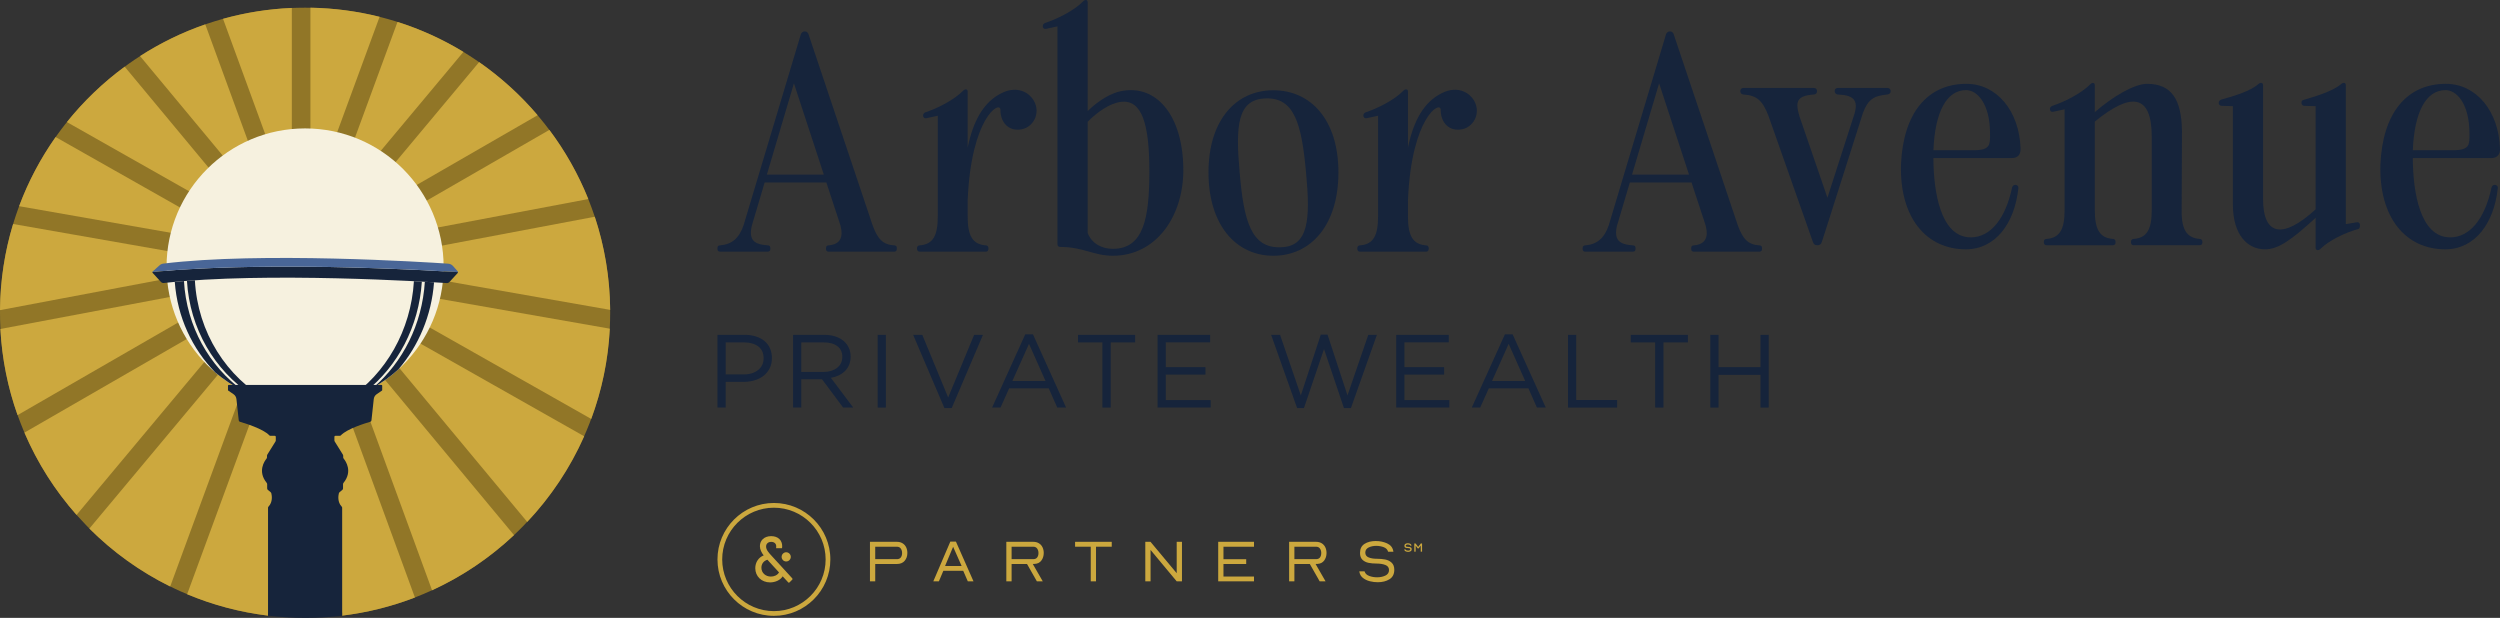 <svg class="attachment-medium size-medium wp-post-image style-svg replaced-svg svg-replaced-11" viewBox="0 0 4416.765 1091.625" id="Layer_2" xmlns="http://www.w3.org/2000/svg"><rect x="0" y="0" width="4416.765" height="1091.625" fill="#333333" stroke="none"/><g id="Components"><g id="_22f343df-bbd4-41e9-96a3-f9b430bb9ac5_1"><path style="fill:#917627;" d="m539,13.579C241.326,13.579.015,254.891.015,552.564.015,828.07,206.735,1055.267,473.524,1087.581v-17.518h130.978v17.516c266.777-32.325,473.483-259.516,473.483-535.014,0-297.673-241.312-538.985-538.985-538.985Z"></path><path style="fill:#16243b;" d="m1363.733,632.478c0-6.368-1.138-12.08-3.408-17.149-2.255-5.083-5.495-9.364-9.72-12.848-4.211-3.498-9.287-6.187-15.222-8.072-5.942-1.899-12.527-2.849-19.747-2.849h-48.069v128.481h14.496v-45.332h31.199c6.85,0,13.33-.88,19.44-2.653,6.124-1.788,11.479-4.448,16.06-7.988,4.595-3.554,8.24-7.96,10.921-13.211,2.695-5.265,4.05-11.396,4.05-18.378Zm-14.664.559c0,4.287-.831,8.17-2.486,11.647-1.662,3.484-4.05,6.48-7.178,8.994-3.114,2.514-6.843,4.455-11.2,5.81-4.343,1.341-9.133,2.011-14.384,2.011h-31.757v-56.56h32.483c10.404,0,18.756,2.36,25.054,7.066,6.312,4.713,9.469,11.724,9.469,21.032Z"></path><path style="fill:#16243b;" d="m1507.399,720.041l-39.466-52.51c5.007-.852,9.65-2.318,13.937-4.385,4.28-2.081,7.988-4.678,11.116-7.793,3.128-3.128,5.544-6.801,7.262-11.033,1.711-4.224,2.57-9.029,2.57-14.412,0-5.754-1.11-10.984-3.324-15.697-2.2-4.706-5.321-8.742-9.357-12.094-4.043-3.366-8.91-5.963-14.608-7.793-5.684-1.843-12.066-2.765-19.16-2.765h-55.247v128.481h14.496v-49.94h36.701l37.26,49.94h17.82Zm-19.272-89.574c0,4.155-.831,7.89-2.486,11.2-1.662,3.296-3.959,6.082-6.899,8.351-2.926,2.255-6.41,3.994-10.446,5.223-4.043,1.229-8.449,1.843-13.211,1.843h-39.466v-52.147h39.634c10.404,0,18.49,2.235,24.244,6.703,5.754,4.469,8.631,10.746,8.631,18.825Z"></path><path style="fill:#16243b;" d="m1550.595,591.56v128.481h14.496v-128.481h-14.496Z"></path><path style="fill:#16243b;" d="m1675.112,702.249l-45.695-110.689h-16.172l55.247,129.403h12.876l55.247-129.403h-15.613l-45.89,110.689Z"></path><path style="fill:#16243b;" d="m1824.911,590.638h-13.574l-58.571,129.403h14.887l15.222-33.964h69.939l15.055,33.964h15.613l-58.571-129.403Zm22.205,82.424h-58.543l29.355-65.553,29.188,65.553Z"></path><path style="fill:#16243b;" d="m1962.314,604.939h43.153v-13.379h-100.97v13.379h43.125v115.103h14.692v-115.103Z"></path><path style="fill:#16243b;" d="m2137.954,591.56h-92.87v128.481h93.791v-13.211h-79.295v-44.968h70.106v-13.239h-70.106v-43.851h78.374v-13.211Z"></path><path style="fill:#16243b;" d="m2298.192,698.562l-36.701-107.003h-15.781l45.89,129.403h12.094l35.444-104.265,35.249,104.265h12.29l45.89-129.403h-15.222l-36.729,107.003-35.249-107.394h-11.926l-35.249,107.394Z"></path><path style="fill:#16243b;" d="m2559.583,591.56h-92.87v128.481h93.791v-13.211h-79.295v-44.968h70.106v-13.239h-70.106v-43.851h78.374v-13.211Z"></path><path style="fill:#16243b;" d="m2672.343,590.638h-13.574l-58.571,129.403h14.887l15.222-33.964h69.939l15.055,33.964h15.613l-58.571-129.403Zm22.205,82.424h-58.543l29.355-65.553,29.188,65.553Z"></path><path style="fill:#16243b;" d="m2770.201,720.041h86.809v-13.407h-72.313v-115.075h-14.496v128.481Z"></path><path style="fill:#16243b;" d="m2938.85,604.939h43.153v-13.379h-100.97v13.379h43.125v115.103h14.692v-115.103Z"></path><path style="fill:#16243b;" d="m3110.273,662.225v57.817h14.496v-128.481h-14.496v57.062h-74.156v-57.062h-14.496v128.481h14.496v-57.817h74.156Z"></path><path style="fill:#16243b;" d="m1463.787,444.611h116.173c2.784,0,4.445-1.669,4.445-4.445v-2.222c0-2.784-1.66-4.453-4.445-4.453-20.009-1.107-29.46-11.111-38.35-35.574l-113.398-337.962c-1.115-2.784-3.338-4.445-6.114-4.445h-.562c-3.329,0-5.56,2.222-6.667,4.998l-101.171,337.409c-7.782,22.794-20.563,33.905-41.688,35.574-2.776,0-4.445,1.669-4.445,4.453v2.222c0,2.776,1.669,4.445,4.445,4.445h84.49c2.784,0,4.445-1.669,4.445-4.445v-2.222c0-2.784-1.66-4.453-4.445-4.453-24.454-1.669-33.905-9.443-28.345-34.459l22.785-76.708h108.953l25.016,76.146c5.551,21.687-1.115,33.352-21.125,35.021-2.784,0-4.445,1.669-4.445,4.453v2.222c0,2.776,1.66,4.445,4.445,4.445Zm-108.953-136.183l47.81-161.207,52.808,161.207h-100.617Z"></path><path style="fill:#16243b;" d="m1656.787,382.352c0,33.914-8.336,49.47-32.236,51.139-2.776,0-4.445,2.222-4.445,5.007v1.107c0,2.784,1.669,5.007,4.445,5.007h117.289c2.776,0,4.445-2.222,4.445-5.007v-1.107c0-2.784-1.669-5.007-4.445-5.007-23.901-1.669-32.245-17.225-32.245-51.139v-28.345c6.114-147.865,57.814-176.763,57.814-160.092,0,23.347,15.565,38.912,37.796,34.467,22.794-4.453,35.574-33.352,17.787-55.592-10.558-12.78-30.014-20.009-53.361-8.336-31.683,15.565-50.032,48.363-60.037,96.164v-98.94c0-4.453-4.445-5.007-7.782-1.669-16.672,17.234-47.801,32.236-66.704,38.35-6.667,2.231-4.998,11.674,1.115,10.567l20.563-4.445v177.87Z"></path><path style="fill:#16243b;" d="m1966.085,451.84c77.261,0,124.509-70.595,124.509-151.194,0-95.057-46.685-152.863-110.613-139.529-16.68,3.338-38.358,15.565-58.368,35.021V3.809c0-4.445-4.445-4.998-7.782-1.669-16.672,17.234-48.354,32.245-67.257,38.358-6.667,2.222-5.007,11.674,1.115,10.558l20.563-4.445v384.656c0,3.338,1.669,5.007,5.007,5.007,40.572,0,58.921,15.565,92.826,15.565Zm-44.472-40.027v-196.773c17.234-17.234,38.358-32.236,58.368-35.021,38.35-4.998,50.585,41.134,50.585,122.849,0,82.268-10.005,136.736-64.481,136.736-18.34,0-36.69-8.336-44.472-27.792Z"></path><path style="fill:#16243b;" d="m2249.559,451.84c66.704,0,115.058-54.477,115.058-147.303,0-92.273-48.354-145.081-115.058-145.081-66.15,0-114.513,52.808-114.513,145.081,0,92.826,48.363,147.303,114.513,147.303Zm-59.483-147.303c-7.22-81.715-4.445-128.962,45.587-130.631,51.139-2.222,63.919,45.025,71.701,130.631,7.782,82.268,5.007,131.176-44.463,132.291-52.808,2.222-65.597-47.248-72.826-132.291Z"></path><path style="fill:#16243b;" d="m2434.638,382.352c0,33.914-8.336,49.47-32.236,51.139-2.776,0-4.445,2.222-4.445,5.007v1.107c0,2.784,1.669,5.007,4.445,5.007h117.289c2.776,0,4.445-2.222,4.445-5.007v-1.107c0-2.784-1.669-5.007-4.445-5.007-23.901-1.669-32.245-17.225-32.245-51.139v-28.345c6.114-147.865,57.814-176.763,57.814-160.092,0,23.347,15.565,38.912,37.796,34.467,22.794-4.453,35.574-33.352,17.787-55.592-10.558-12.78-30.014-20.009-53.361-8.336-31.683,15.565-50.032,48.363-60.037,96.164v-98.94c0-4.453-4.445-5.007-7.782-1.669-16.672,17.234-47.801,32.236-66.704,38.35-6.667,2.231-4.998,11.674,1.115,10.567l20.563-4.445v177.87Z"></path><path style="fill:#16243b;" d="m2992.312,444.611h116.173c2.784,0,4.445-1.669,4.445-4.445v-2.222c0-2.784-1.66-4.453-4.445-4.453-20.009-1.107-29.46-11.111-38.35-35.574l-113.398-337.962c-1.115-2.784-3.338-4.445-6.114-4.445h-.562c-3.329,0-5.56,2.222-6.667,4.998l-101.171,337.409c-7.782,22.794-20.563,33.905-41.688,35.574-2.776,0-4.445,1.669-4.445,4.453v2.222c0,2.776,1.669,4.445,4.445,4.445h84.49c2.784,0,4.445-1.669,4.445-4.445v-2.222c0-2.784-1.66-4.453-4.445-4.453-24.454-1.669-33.905-9.443-28.345-34.459l22.785-76.708h108.953l25.016,76.146c5.551,21.687-1.115,33.352-21.125,35.021-2.784,0-4.445,1.669-4.445,4.453v2.222c0,2.776,1.66,4.445,4.445,4.445Zm-108.953-136.183l47.81-161.207,52.808,161.207h-100.617Z"></path><path style="fill:#16243b;" d="m3210.185,433.256h1.115c3.891,0,6.114-2.222,7.22-5.56l6.676-20.563,66.141-207.893c8.898-23.347,18.902-30.023,42.803-32.245,3.891-.553,6.114-2.222,6.114-6.114,0-3.338-2.222-5.56-6.114-5.56h-86.713c-3.891,0-6.114,2.222-6.114,5.56s2.222,6.114,6.114,6.114c28.345,1.115,35.021,11.12,29.46,32.245l-48.363,150.078-49.47-143.965c-7.782-26.131-4.445-36.136,25.016-38.358,3.891,0,6.114-2.222,6.114-6.114,0-3.338-2.222-5.56-6.114-5.56h-123.402c-3.891,0-6.114,2.222-6.114,5.56s2.222,6.114,6.114,6.114c23.901,1.669,33.905,11.674,43.91,38.358l78.377,222.342c1.115,3.338,3.338,5.56,7.229,5.56Z"></path><path style="fill:#16243b;" d="m3473.022,440.485c52.245,0,86.159-45.587,92.826-107.838.553-3.891-2.222-6.114-5.56-6.114-2.776,0-4.998,2.222-5.56,4.998-11.674,55.03-38.35,87.828-72.817,87.828-54.477,0-65.588-82.822-66.141-137.298v-2.776h138.405c10.558,0,16.118-6.122,15.565-17.234-2.222-66.15-42.25-113.951-95.611-113.951-69.479,0-111.729,52.245-115.62,142.296-2.776,94.495,45.025,150.087,114.513,150.087Zm-57.252-175.103c2.776-67.81,23.338-106.169,57.806-106.169,18.902,0,42.25,22.794,42.25,77.27,0,18.34,1.107,28.898-28.354,28.898h-71.701Z"></path><path style="fill:#16243b;" d="m3615.293,433.256h117.842c2.776,0,4.445-2.222,4.445-5.007v-1.107c0-2.784-1.669-5.007-4.445-5.007-23.901-1.669-32.236-17.225-32.236-51.139v-156.192c63.919-52.254,100.609-48.916,100.609,26.676v129.516c0,33.914-8.336,49.47-32.245,51.139-2.776,0-4.445,2.222-4.445,5.007v1.107c0,2.784,1.669,5.007,4.445,5.007h117.289c2.784,0,4.445-2.222,4.445-5.007v-1.107c0-2.784-1.66-5.007-4.445-5.007-22.232-1.669-31.13-15.003-32.236-43.91l.553-144.527v-1.669c-.553-57.806-19.456-83.375-60.59-83.928-23.901-.562-63.366,23.901-93.38,50.023v-47.801c0-4.453-4.453-5.007-7.782-1.669-16.68,17.234-48.363,32.236-67.266,38.35-6.667,2.231-4.998,11.674,1.115,10.567l20.563-4.445v177.87c0,33.914-8.336,49.47-32.236,51.139-2.776,0-4.445,2.222-4.445,5.007v1.107c0,2.784,1.669,5.007,4.445,5.007Z"></path><path style="fill:#16243b;" d="m4001.518,440.485c23.347,0,45.579-15.565,89.488-55.592v52.808c0,4.453,4.453,6.114,8.898,1.669,14.449-14.449,44.472-28.907,65.588-34.459,2.784-.562,3.891-2.784,3.891-7.229,0-3.338-2.222-5.56-5.56-5.007l-19.447,3.338v-245.689c0-4.453-4.453-5.007-7.782-2.222-15.565,13.896-50.585,23.347-66.704,28.345-2.784.553-3.891,2.222-3.891,5.007v.553c0,2.776,2.222,4.998,4.998,4.998l20.009.562v182.323c-58.359,53.361-92.826,46.132-92.826-18.349v-201.217c0-4.453-4.445-5.007-7.782-2.222-15.011,13.896-50.023,23.347-66.15,27.792-2.776,1.107-4.445,3.329-4.445,6.114,0,2.776,2.222,4.998,5.56,4.998l19.456.562v173.425c0,55.03,26.676,79.493,56.699,79.493Z"></path><path style="fill:#16243b;" d="m4320.01,440.485c52.245,0,86.159-45.587,92.826-107.838.553-3.891-2.222-6.114-5.56-6.114-2.776,0-4.998,2.222-5.56,4.998-11.674,55.03-38.35,87.828-72.817,87.828-54.477,0-65.588-82.822-66.141-137.298v-2.776h138.405c10.558,0,16.118-6.122,15.565-17.234-2.222-66.15-42.25-113.951-95.611-113.951-69.479,0-111.729,52.245-115.62,142.296-2.776,94.495,45.025,150.087,114.513,150.087Zm-57.252-175.103c2.776-67.81,23.338-106.169,57.806-106.169,18.902,0,42.25,22.794,42.25,77.27,0,18.34,1.107,28.898-28.354,28.898h-71.701Z"></path><path style="fill:#cca83e;" d="m604.501,1082.392v5.249c44.764-5.421,87.837-16.32,128.527-32.025l-184.613-504.728v531.504h56.086Z"></path><path style="fill:#cca83e;" d="m473.524,1082.392h42.064v-535.751l-184.966,503.213c44.871,18.825,92.829,31.739,142.902,37.797v-5.259Z"></path><path style="fill:#cca83e;" d="m455.364,526.582L43.141,764.306c22.861,53.467,54.126,102.473,92.119,145.392l320.103-383.116Z"></path><path style="fill:#cca83e;" d="m438.181,498.596L.7,581.206c2.782,53.131,13.28,104.212,30.356,152.174l407.125-234.784Z"></path><path style="fill:#cca83e;" d="m439.857,435.514L98.272,242.128c-26.442,37.471-48.216,78.466-64.5,122.139l406.084,71.247Z"></path><path style="fill:#cca83e;" d="m428.959,466.93L23.145,395.731C8.503,443.952.446,495.031,0,547.93l428.959-81Z"></path><path style="fill:#cca83e;" d="m515.587,14.04c-41.937,1.793-82.633,8.365-121.555,19.208l121.555,332.328V14.04Z"></path><path style="fill:#cca83e;" d="m489.856,390.79L362.66,43.041c-40.863,14.14-79.502,33.039-115.237,56.065l242.433,291.685Z"></path><path style="fill:#cca83e;" d="m548.415,362.179L670.617,29.716c-39.207-9.839-80.116-15.373-122.203-16.094v348.557Z"></path><path style="fill:#cca83e;" d="m464.659,411.832L220.286,117.814c-38.169,28.029-72.505,60.959-102.092,97.869l346.465,196.149Z"></path><path style="fill:#cca83e;" d="m702.288,38.707l-126.232,343.425,242.682-290.454c-36.23-22.037-75.273-39.897-116.45-52.97Z"></path><path style="fill:#cca83e;" d="m585.832,557.621l177.483,485.233c53.568-24.548,102.408-57.617,144.805-97.471l-322.288-387.762Z"></path><path style="fill:#cca83e;" d="m480.009,548.284l-322.112,385.52c41.46,41.445,89.657,76.138,142.78,102.368l179.332-487.887Z"></path><path style="fill:#cca83e;" d="m621.717,500.749l422.799,239.365c18.579-50.058,29.953-103.616,32.822-159.427l-455.621-79.938Z"></path><path style="fill:#cca83e;" d="m612.158,465.744l465.841,81.731c-.532-57.447-10.039-112.744-27.205-164.559l-438.636,82.828Z"></path><path style="fill:#cca83e;" d="m599.025,405.839l350.771-202.286c-30.227-35.543-64.98-67.106-103.375-93.812l-247.397,296.097Z"></path><path style="fill:#cca83e;" d="m622.017,430.475l417.334-78.805c-17.634-43.877-40.849-84.908-68.804-122.188l-348.53,200.993Z"></path><path style="fill:#cca83e;" d="m604.501,528.726l326.942,393.361c41.534-44.093,75.711-95.181,100.592-151.316l-427.534-242.046Z"></path><circle style="fill:#f6f1df;" r="244.766" cy="471.63" cx="539.015"></circle><path style="fill:#16243b;" d="m325.025,496.587c-5.49.442-10.903.916-16.249,1.416,4.527,62.311,30.967,118.309,71.389,159.832,14.963,12.777,31.483,23.779,49.238,32.688-59.608-43.355-99.82-113.643-104.378-193.935Z"></path><path style="fill:#16243b;" d="m344.309,495.169c-4.716.317-9.384.654-14.013,1.009,4.941,84.59,48.946,158.095,113.343,200.939,9.93,4.205,20.201,7.758,30.749,10.638-73.789-40.922-125.195-120.24-130.08-212.587Z"></path><path style="fill:#16243b;" d="m269.679,480.669c16.109-1.843,193.615-20.714,538.815.052.59.035.882.741.482,1.176l-14.847,16.196c-1.29,1.407-3.138,2.154-5.043,2.027-32.36-2.15-319.201-20.283-499.565-.155-1.995.223-3.963-.517-5.319-1.997l-14.899-16.254c-.347-.378-.133-.988.377-1.046Z"></path><path style="fill:#16243b;" d="m731.261,496.788c-5.214,87.562-49.962,163.492-115.225,207.229,10.401-3.445,20.492-7.567,30.222-12.317,56.135-44.662,93.942-114.552,99.028-194.176-4.412-.238-9.098-.484-14.025-.735Z"></path><path style="fill:#16243b;" d="m659.777,684.567c15.903-9.039,30.698-19.801,44.122-32.043,35.426-41.296,58.481-94.751,62.942-153.785-4.82-.284-10.257-.595-16.269-.927-4.668,75.432-39.085,142.122-90.795,186.756Z"></path><path style="fill:#496697;" d="m808.98,479.695l-8.68-9.764c-2.144-2.412-5.137-3.884-8.356-4.102-41.524-2.815-331.003-21.238-503.377-.131-2.503.306-4.84,1.383-6.714,3.07l-12.916,11.625c-.144.13-.047.369.145.346,11.624-1.359,189.23-21.082,539.392-.018.55.033.872-.614.506-1.026Z"></path><path style="fill:#16243b;" d="m604.507,896.982c0-.706-.298-1.372-.786-1.882-7.739-8.093-6.072-19.227-5.123-23.278.228-.973.763-1.837,1.534-2.473l4.681-3.867c.771-.637,1.218-1.586,1.218-2.586v-7.464c0-.855.314-1.681.854-2.344,16.508-20.294,3.919-38.384.33-42.782-.571-.7-.879-1.563-.879-2.466v-2.463c0-.831-.233-1.645-.671-2.35l-14.261-22.929c-.404-.649-.618-1.399-.618-2.164v-6.186c0-.989.802-1.791,1.791-1.791h7.803c.686,0,1.321-.299,1.79-.8,10.935-11.664,43.794-21.63,51.994-23.982,1.133-.325,1.954-1.306,2.081-2.477l4.074-37.663c.377-3.483,2.261-6.627,5.155-8.602l9.255-6.314c.322-.22.514-.584.514-.973v-7.873c0-.65-.527-1.178-1.178-1.178h-270.1c-.65,0-1.178.527-1.178,1.178v7.873c0,.389.192.754.514.973l9.255,6.314c2.894,1.975,4.778,5.118,5.155,8.602l4.073,37.663c.127,1.172.948,2.152,2.081,2.477,8.2,2.352,41.059,12.318,51.994,23.982.469.5,1.104.8,1.79.8h7.803c.989,0,1.791.802,1.791,1.791v6.186c0,.765-.214,1.514-.618,2.164l-14.261,22.929c-.439.705-.671,1.52-.671,2.35v2.463c0,.903-.308,1.766-.879,2.466-3.589,4.399-16.178,22.488.33,42.782.54.663.854,1.489.854,2.344v7.464c0,1.001.447,1.949,1.218,2.586l4.681,3.867c.771.637,1.306,1.5,1.534,2.473.95,4.051,2.617,15.185-5.122,23.278-.488.51-.786,1.176-.786,1.882v190.621c21.695,2.649,43.784,4.022,66.195,4.022,21.927,0,43.545-1.315,64.788-3.853v-190.791Z"></path><path style="fill:#cca83e;" d="m1367.279,888.608c-54.98,0-99.712,44.732-99.712,99.712s44.732,99.712,99.712,99.712,99.712-44.732,99.712-99.712-44.732-99.712-99.712-99.712Zm91.367,99.712c0,50.374-40.976,91.367-91.367,91.367s-91.367-40.993-91.367-91.367,40.993-91.367,91.367-91.367,91.367,40.976,91.367,91.367Z"></path><path style="fill:#cca83e;" d="m1334.342,1003.854c0-10.316,5.778-19.103,14.854-22.638-3.824-5.014-6.662-10.367-6.662-16.451,0-9.721,7.427-17.556,19.867-17.556s19.511,7.427,19.511,17.794c0,.884,0,1.768-.289,3.484h-10.435c.17-1.53.17-2.481.17-3.365,0-4.946-3.824-7.784-8.838-7.784-5.489,0-9.075,3.297-9.075,8.243,0,6.067,5.065,11.251,10.248,16.91l35.945,39.191c.765.833.765,1.649-.051,2.481l-4.589,4.606c-.833.833-1.768.884-2.532,0l-9.721-10.554c-3.943,6.475-12.848,10.724-22.213,10.724-15.211,0-26.173-10.843-26.173-25.102l-.017.017Zm41.962,7.427l-20.513-22.4c-7.478,2.243-10.605,8.26-10.605,14.14,0,9.194,7.478,15.619,16.74,15.619,5.71,0,11.557-2.413,14.378-7.359Zm4.589-27.465c0-4.419,3.654-8.141,8.073-8.141s8.141,3.705,8.141,8.141-3.654,8.141-8.141,8.141-8.073-3.654-8.073-8.141Z"></path><path style="fill:#cca83e;" d="m1536.96,1027.052v-69.817h47.604c3.943,0,7.308.901,10.129,2.685,2.804,1.784,4.912,4.181,6.288,7.172,1.377,2.991,2.073,6.271,2.073,9.84,0,5.54-1.598,10.18-4.81,13.902-3.212,3.722-7.767,5.574-13.681,5.574h-38.291v30.643h-9.313Zm9.296-39.174h38.291c3.059,0,5.354-1.003,6.9-3.008,1.53-2.006,2.294-4.606,2.294-7.818s-.782-5.778-2.345-7.937c-1.564-2.158-3.841-3.229-6.832-3.229h-38.291v21.992h-.017Z"></path><path style="fill:#cca83e;" d="m1648.892,1027.052l30.082-70.242h9.84l31.067,70.242h-10.061l-8.09-18.593h-35.129l-7.886,18.593h-9.84.017Zm20.785-27.142h29.215l-14.99-33.923-14.225,33.923h0Z"></path><path style="fill:#cca83e;" d="m1777.886,1027.052v-69.817h47.604c3.943,0,7.308.901,10.129,2.685,2.804,1.784,4.912,4.181,6.288,7.172,1.377,2.991,2.073,6.271,2.073,9.84,0,5.099-1.36,9.534-4.096,13.29-2.736,3.756-6.764,5.778-12.084,6.067l-3.178.102,17.624,30.643h-10.401l-17.403-30.643h-27.244v30.643h-9.296l-.017.017Zm9.296-39.174h38.291c3.059,0,5.354-1.003,6.9-3.008,1.53-2.006,2.294-4.606,2.294-7.818s-.782-5.778-2.345-7.937c-1.564-2.158-3.841-3.229-6.832-3.229h-38.291v21.992h-.017Z"></path><path style="fill:#cca83e;" d="m1927.037,965.886h-27.685v-8.651h64.769v8.651h-27.787v61.166h-9.296v-61.166h0Z"></path><path style="fill:#cca83e;" d="m2023.418,957.235h9.194l46.278,55.473v-55.473h9.296v69.817h-9.296l-46.176-55.473v55.473h-9.296v-69.817Z"></path><path style="fill:#cca83e;" d="m2152.209,957.235h63.24v8.651h-53.943v21.992h40.16v8.532h-40.16v22.111h53.943v8.532h-63.24s0-69.817,0-69.817Z"></path><path style="fill:#cca83e;" d="m2277.498,1027.052v-69.817h47.604c3.943,0,7.308.901,10.129,2.685,2.804,1.784,4.912,4.181,6.288,7.172,1.377,2.991,2.073,6.271,2.073,9.84,0,5.099-1.36,9.534-4.096,13.29-2.736,3.756-6.764,5.778-12.084,6.067l-3.178.102,17.624,30.643h-10.401l-17.403-30.643h-27.244v30.643h-9.296l-.017.017Zm9.296-39.174h38.291c3.059,0,5.354-1.003,6.9-3.008,1.53-2.006,2.294-4.606,2.294-7.818s-.782-5.778-2.345-7.937c-1.563-2.158-3.841-3.229-6.832-3.229h-38.291v21.992h-.017Z"></path><path style="fill:#cca83e;" d="m2401.683,1010.635l-.221-1.207h9.296l.323.765c1.088,3.348,3.79,5.812,8.09,7.393,4.3,1.564,8.855,2.345,13.681,2.345,5.54,0,10.452-1.02,14.718-3.059,4.266-2.039,6.407-5.286,6.407-9.738s-2.158-7.291-6.458-8.973c-4.3-1.683-9.33-2.515-15.092-2.515s-10.452-.442-14.718-1.309c-4.266-.884-7.818-2.685-10.673-5.421-2.838-2.736-4.266-6.764-4.266-12.084,0-7.291,2.668-12.611,7.988-15.976,5.319-3.348,11.931-5.031,19.8-5.031,7.291,0,14.004,1.411,20.139,4.215,6.135,2.804,9.738,7.308,10.826,13.511l.221,1.207h-9.296l-.323-.765c-1.02-3.348-3.552-5.795-7.597-7.325-4.045-1.53-8.413-2.294-13.069-2.294-5.184,0-9.704.969-13.562,2.906-3.875,1.938-5.795,4.946-5.795,9.024s1.938,6.815,5.795,8.43c3.858,1.598,8.498,2.413,13.902,2.413,5.829,0,10.996.442,15.483,1.309,4.487.884,8.277,2.753,11.387,5.643,3.093,2.889,4.657,7.053,4.657,12.526,0,7.58-2.821,13.154-8.481,16.689-5.66,3.535-12.594,5.303-20.836,5.303-4.521,0-9.076-.561-13.681-1.7-4.589-1.122-8.651-3.025-12.152-5.693-3.501-2.668-5.66-6.186-6.458-10.554l-.034-.034Z"></path><path style="fill:#cca83e;" d="m2483.21,970.696l.051.153c.17.68.68,1.173,1.546,1.496.867.323,1.784.476,2.753.476,1.071,0,2.022-.187,2.855-.561s1.241-.986,1.241-1.819-.493-1.377-1.445-1.75c-.697-.255-1.615-.391-2.753-.391-1.853,0-3.382-.272-4.555-.799-1.173-.527-1.751-1.615-1.751-3.246,0-1.547.578-2.668,1.716-3.399,1.139-.714,2.549-1.071,4.232-1.071s3.076.323,4.385.952c1.309.629,2.039,1.649,2.226,3.059l.051.255h-2.362l-.051-.153c-.136-.68-.612-1.173-1.428-1.479-.816-.306-1.7-.459-2.634-.459-1.003,0-1.869.17-2.634.527-.748.357-1.139.918-1.139,1.683s.442,1.275,1.309,1.615c.629.238,1.479.357,2.515.357,1.938,0,3.535.272,4.793.833,1.258.544,1.887,1.665,1.887,3.348s-.612,2.787-1.819,3.535-2.685,1.122-4.419,1.122-3.178-.323-4.521-.952c-1.36-.629-2.141-1.665-2.345-3.093l-.051-.255h2.362l-.017.017Z"></path><path style="fill:#cca83e;" d="m2498.642,960.091h2.175l4.725,6.22,4.623-6.22h2.209v14.599h-2.362v-10.826l-3.722,4.963h-1.615l-3.671-4.946v10.809h-2.362v-14.599Z"></path></g></g></svg>